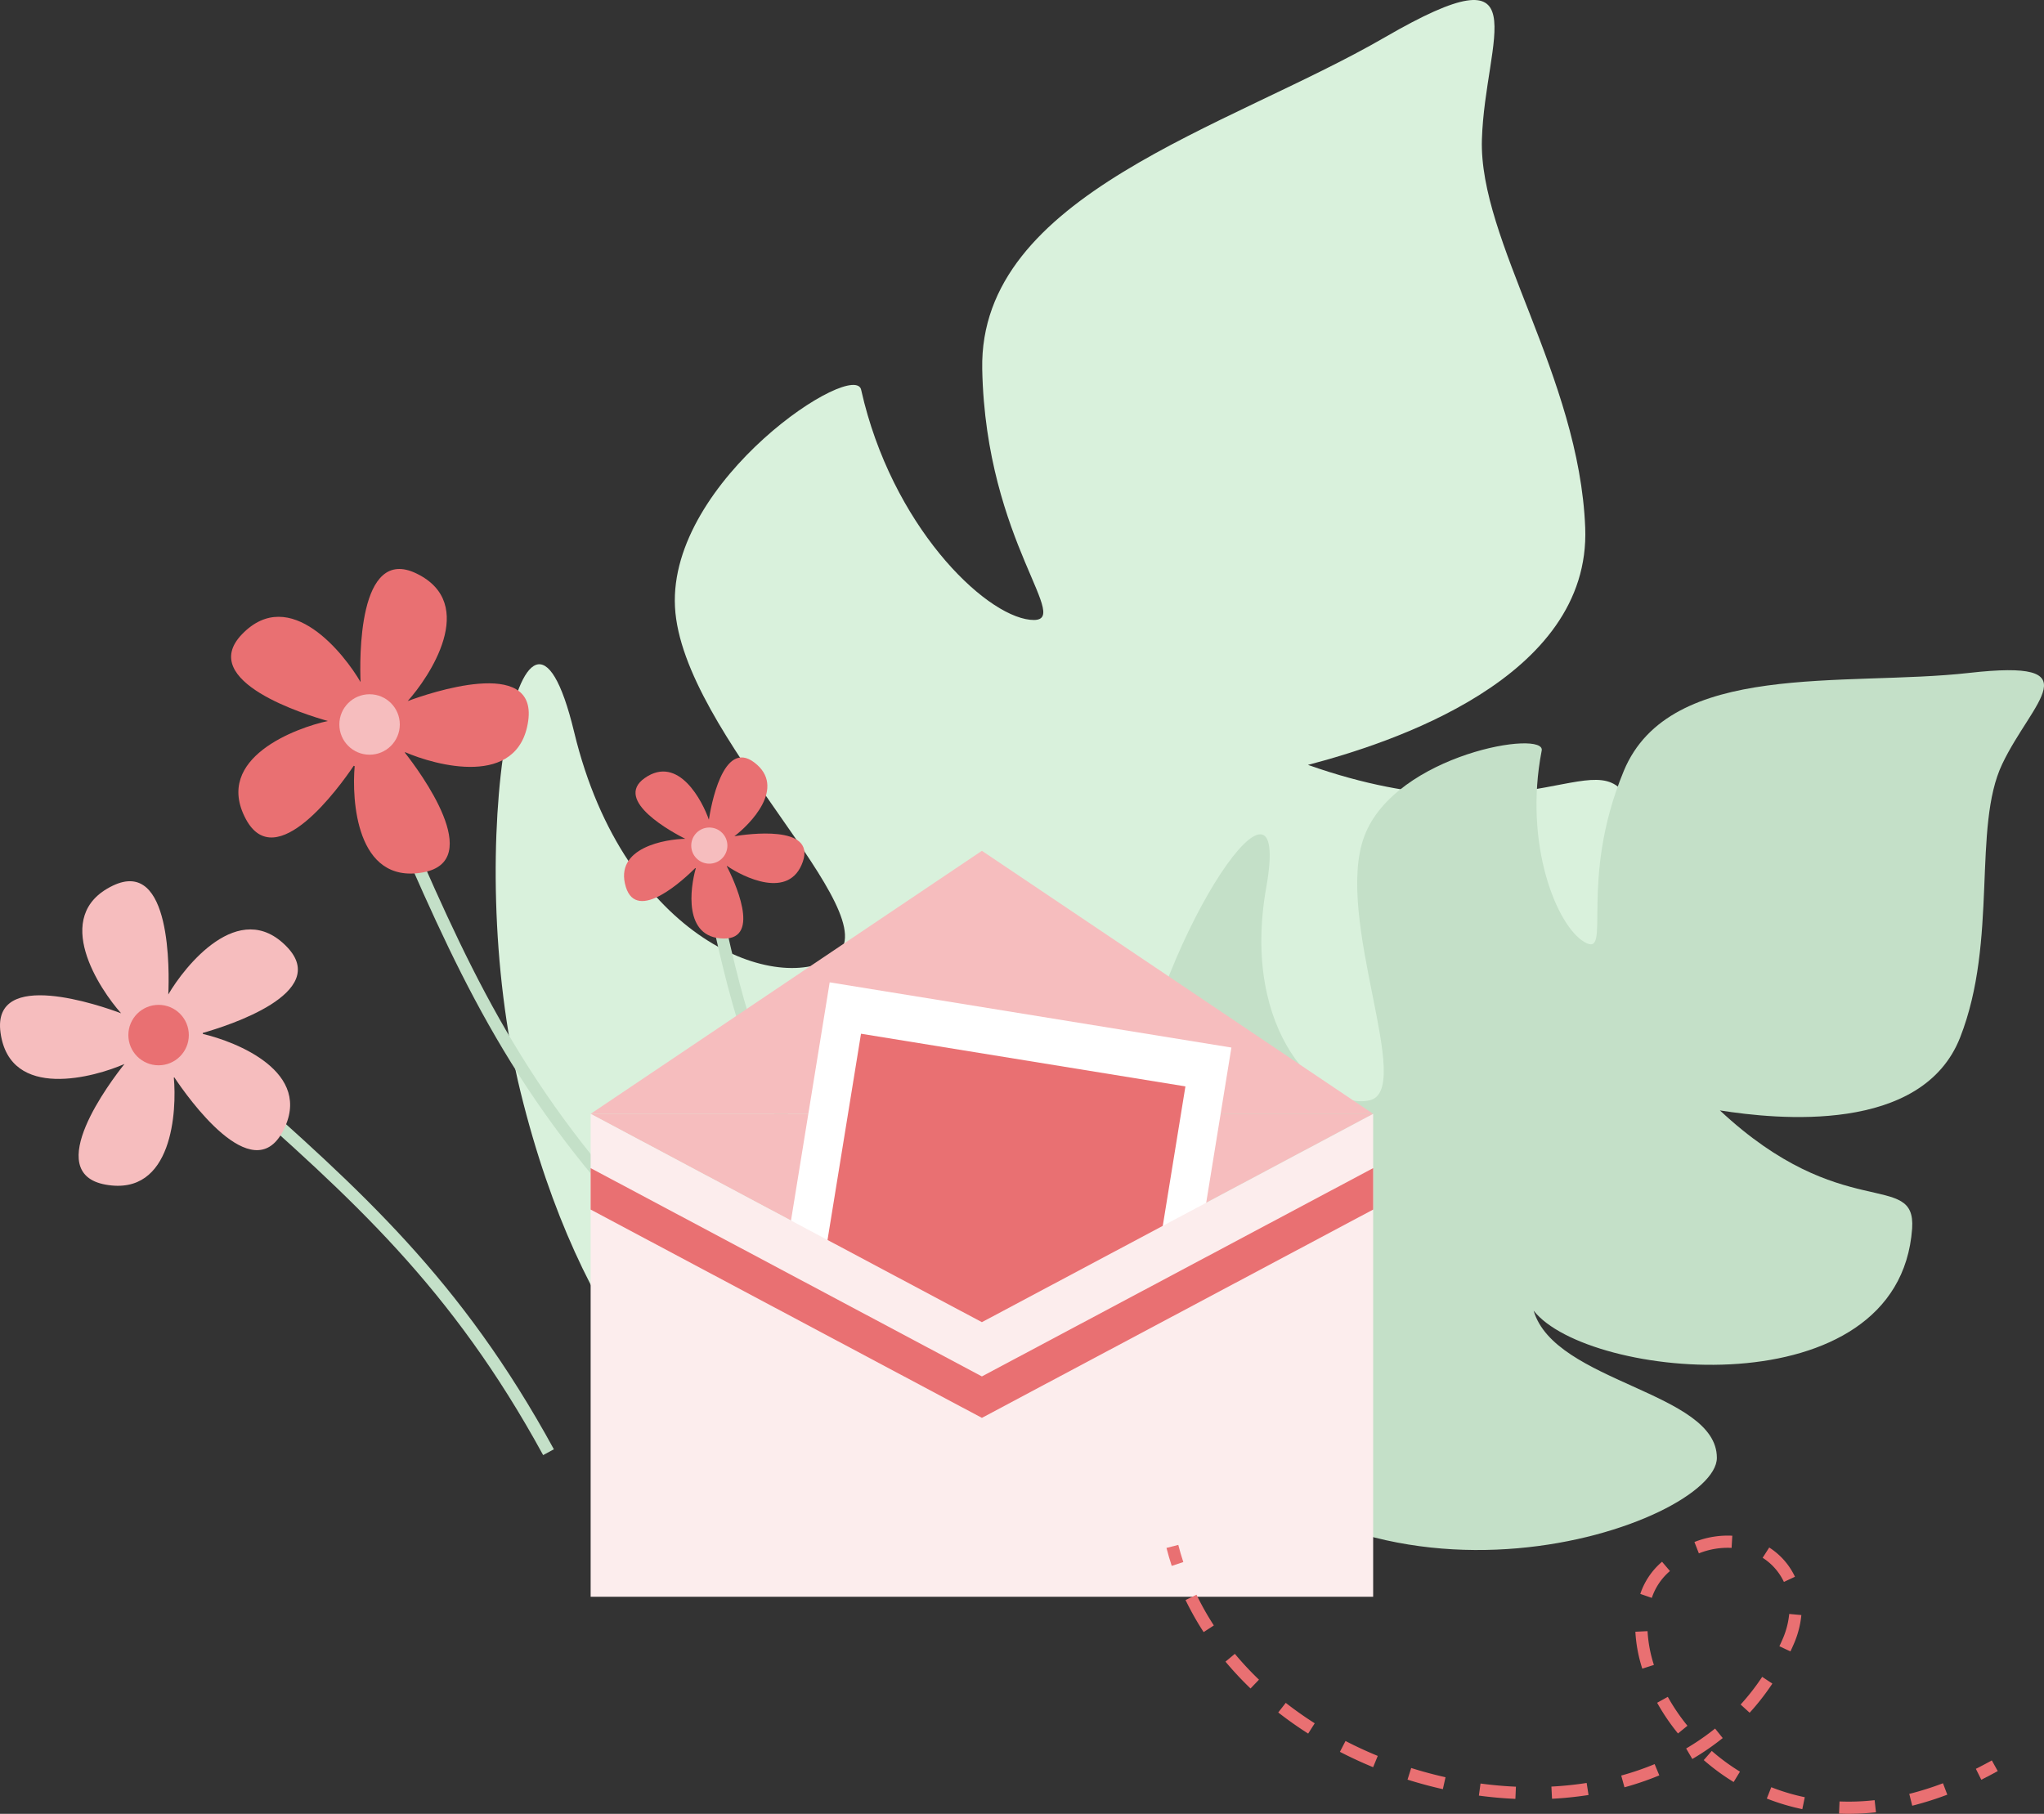   <svg xmlns="http://www.w3.org/2000/svg" viewBox="0 0 601.713 534.032" width="100%" style="vertical-align: middle; max-width: 100%; width: 100%;">
   <rect x="0" y="0" width="601.713" height="534.032" fill="#333333" stroke="none"/>
   <g>
    <g>
     <path d="M224.537,435.252c113.629,61.99,230.257-47.508,218.921-73.4s-76.438-1.6-97.043-26.24c33.037,17.8,160.373-23.459,134.214-97.094-8.564-23.834-28.149,10.453-95.593-13.317,23.908-6.26,83.371-25.279,81.619-69.861S435.3,70.89,436.244,41.021,453.911-15.8,407.667,10.988s-119.537,46.254-118.519,97.7,27.8,75.253,14.07,73.785-40.764-27.97-49.676-67.548c-1.424-9.661-56.763,26.254-54.841,63.748s63.634,90.891,47.305,102.715-62.118-4.129-76.993-65.874S135.3,248.508,153.246,321.533,205.049,424.472,224.537,435.252Z" fill="rgb(217, 241, 220)">
     </path>
     <path d="M347.125,415.061c54.531,70.448,158.287,33.6,158.287,14.148s-47.751-22.107-53.941-43.33c15.917,20.339,107.588,29.476,111.42-24.17,1.179-17.391-20.634-1.179-56.595-34.782,16.8,2.653,59.542,7.074,70.743-21.518s3.537-61.9,12.38-80.47,26.824-30.95-9.727-26.823S491.558,194.284,478,227s-3.242,55.12-11.5,50.4-17.981-28.887-12.675-56.3c1.768-6.485-43.035.884-52.173,25.054s15.033,74.87,1.474,77.817S365.106,304.23,372.769,261.2s-30.36,11.5-39.2,62.49S337.814,402.885,347.125,415.061Z" fill="rgb(196,224,200)">
     </path>
     <path d="M159.892,428.417c-27.084-49.608-56.273-75.491-93.227-108.26l2.383-2.687c37.216,33,66.611,59.068,94,109.227Z" fill="rgb(196,224,200)">
     </path>
     <path d="M.15,304.016c2.757,20.247,27.993,13,36.49,9.244-3.948,4.951-24.587,32.082-5.57,35.519,19.881,3.594,20.988-22.016,20.1-31.526.05-.017.1-.04.145-.057,3.9,5.858,22.875,32.78,31.884,16.009,9.458-17.6-13.946-26.573-23.474-28.79-.007-.1-.016-.2-.025-.3,7.33-2.08,37.783-11.731,24.8-25.3-14.126-14.753-30.273,5.922-34.949,13.96h-.006c.285-6.361,1.022-40.39-16.371-32-18.4,8.878-3.711,30.639,2.484,37.561C29.723,296.112-2.457,284.868.15,304.016Z" fill="rgb(246,189,190)">
     </path>
     <circle cx="46.686" cy="304.75" r="8.899" fill="rgb(233,112,114)">
     </circle>
     <path d="M237.881,345.683c-18.253-29.042-23.29-52.05-29.667-81.18l3.508-.767c6.3,28.787,11.28,51.525,29.2,80.037Z" fill="rgb(196,224,200)">
     </path>
     <path d="M222.01,224.458c9.763,7.349-1.388,18.406-5.828,21.745,3.738-.615,23.924-3.468,20.167,7.462-3.928,11.427-17.619,4.528-22.324,1.287-.023.021-.048.039-.072.059,1.92,3.746,10.433,21.51-.951,21.317-11.95-.2-9.8-15.037-8.175-20.658-.051-.033-.1-.067-.15-.1-3.226,3.219-17.154,16.3-20.443,5.558-3.577-11.68,11.928-14.073,17.489-14.167v0c-3.4-1.709-21.381-11.258-11.923-17.888,10.007-7.014,17.076,7.008,18.881,12.262C209.251,237.587,212.776,217.507,222.01,224.458Z" fill="rgb(233,112,114)">
     </path>
     <circle cx="208.808" cy="248.963" r="5.322" fill="rgb(246,189,190)">
     </circle>
     <path d="M188.338,361.9c-39.106-41.67-54.7-77.733-74.436-123.389l3.3-1.426c19.6,45.336,35.08,81.144,73.758,122.358Z" fill="rgb(196,224,200)">
     </path>
     <path d="M122.622,168.859c18.375,8.938,3.611,30.651-2.606,37.552,5.936-2.206,38.153-13.346,35.484,5.793-2.791,20.01-27.467,13.069-36.225,9.256-.031.042-.067.079-.1.12,4.349,5.532,24,31.962,5.26,35.288-19.677,3.491-20.894-21.543-20.027-31.287-.094-.038-.186-.078-.279-.118-4.263,6.315-22.937,32.235-31.771,15.663-9.608-18.024,15.074-26.913,24.169-28.847v0c-6.131-1.715-38.691-11.635-25.291-25.541,14.178-14.713,30.267,6.037,34.909,14.083C105.883,194.488,105.244,160.406,122.622,168.859Z" fill="rgb(233,112,114)">
     </path>
     <circle cx="108.796" cy="213.3" r="8.899" fill="rgb(246,189,190)">
     </circle>
     <polygon points="289.051 389.273 173.874 327.944 404.229 327.944 289.051 389.273" fill="rgb(246,189,190)">
     </polygon>
     <polygon points="289.051 250.497 173.874 327.944 404.229 327.944 289.051 250.497" fill="rgb(246,189,190)">
     </polygon>
     <rect x="232.261" y="297.917" width="119.806" height="139.866" transform="translate(62.727 -42.067) rotate(9.222)" fill="rgb(255, 255, 255)">
     </rect>
     <rect x="243.788" y="311.374" width="96.752" height="112.952" transform="translate(62.727 -42.067) rotate(9.222)" fill="rgb(233,112,114)">
     </rect>
     <polygon points="289.051 389.273 173.873 327.944 173.873 470.129 404.229 470.129 404.229 327.944 289.051 389.273" fill="rgb(252,237,237)">
     </polygon>
     <polygon points="173.873 343.918 173.873 356.122 289.052 417.45 404.229 356.122 404.229 343.918 289.052 405.246 173.873 343.918" fill="rgb(233,112,114)">
     </polygon>
     <path d="M344.933,461.031c-.572-1.736-1.093-3.515-1.547-5.288l3.479-.89c.433,1.693.931,3.394,1.478,5.053Z" fill="rgb(233,112,114)">
     </path>
     <path d="M544.187,534.032q-1.418,0-2.811-.057l.147-3.588a68.64,68.64,0,0,0,10.328-.377l.4,3.568A73.1,73.1,0,0,1,544.187,534.032Zm-13.623-1.381a63.818,63.818,0,0,1-10.45-3.12l1.318-3.34a60.3,60.3,0,0,0,9.862,2.944Zm32.361-1.01-.873-3.485a89.676,89.676,0,0,0,9.922-3.125l1.271,3.358A93.218,93.218,0,0,1,562.925,531.641ZM446.1,529.627c-3.547-.155-7.162-.479-10.743-.962l.48-3.558c3.475.467,6.981.782,10.421.932Zm10.787-.034-.186-3.586a101.55,101.55,0,0,0,10.378-1.069l.555,3.549A105.382,105.382,0,0,1,456.887,529.593Zm-32.138-2.83c-3.478-.778-6.978-1.72-10.4-2.8l1.078-3.426c3.329,1.049,6.73,1.964,10.109,2.72Zm53.465-.541-.953-3.463a83.41,83.41,0,0,0,9.829-3.364l1.377,3.316A87.072,87.072,0,0,1,478.214,526.222Zm32.133-1.558a64.389,64.389,0,0,1-8.794-6.455l2.361-2.7a60.993,60.993,0,0,0,8.3,6.1ZM404.22,520.3c-3.321-1.365-6.61-2.887-9.776-4.522l1.648-3.19c3.073,1.587,6.268,3.065,9.493,4.39Zm93.966-2.412-1.817-3.1a70.345,70.345,0,0,0,8.514-5.867l2.252,2.8A74.157,74.157,0,0,1,498.186,517.884ZM385.1,510.405c-3.05-1.943-6.014-4.035-8.81-6.218l2.211-2.83c2.7,2.113,5.575,4.137,8.529,6.018Zm108.869-.038a62.17,62.17,0,0,1-6.14-9.035l3.139-1.746a58.519,58.519,0,0,0,5.784,8.512Zm21.093-6.1-2.654-2.418a67.623,67.623,0,0,0,6.347-8.146l2.992,1.985A71.044,71.044,0,0,1,515.063,504.264Zm-146.93-7.142a98.608,98.608,0,0,1-7.373-7.9l2.758-2.3a94.555,94.555,0,0,0,7.1,7.609Zm115.324-5.842a42.987,42.987,0,0,1-2.035-10.864l3.586-.176a39.422,39.422,0,0,0,1.871,9.952Zm43.615-5.069-3.25-1.527q.576-1.227,1.117-2.49a24.327,24.327,0,0,0,1.77-7.015l3.576.324a27.931,27.931,0,0,1-2.034,8.076C527.865,484.486,527.474,485.355,527.072,486.211Zm-172.743-5.687A86.129,86.129,0,0,1,349,471.088l3.233-1.562a82.652,82.652,0,0,0,5.1,9.041Zm131.932-10.073-3.393-1.175a21.306,21.306,0,0,1,6.241-9.325l.166-.141,2.328,2.734-.157.134A17.757,17.757,0,0,0,486.261,470.451Zm38.889-4.7a17.04,17.04,0,0,0-6.263-7.11l1.938-3.024a20.622,20.622,0,0,1,7.577,8.611Zm-25.035-8.411L498.806,454a26.4,26.4,0,0,1,11.15-1.852l-.209,3.586A22.8,22.8,0,0,0,500.115,457.345Z" fill="rgb(233,112,114)">
     </path>
     <path d="M583.256,523.992l-1.6-3.212c1.552-.776,3.132-1.609,4.694-2.478l1.746,3.139C586.484,522.335,584.857,523.194,583.256,523.992Z" fill="rgb(233,112,114)">
     </path>
    </g>
   </g>
  </svg>

